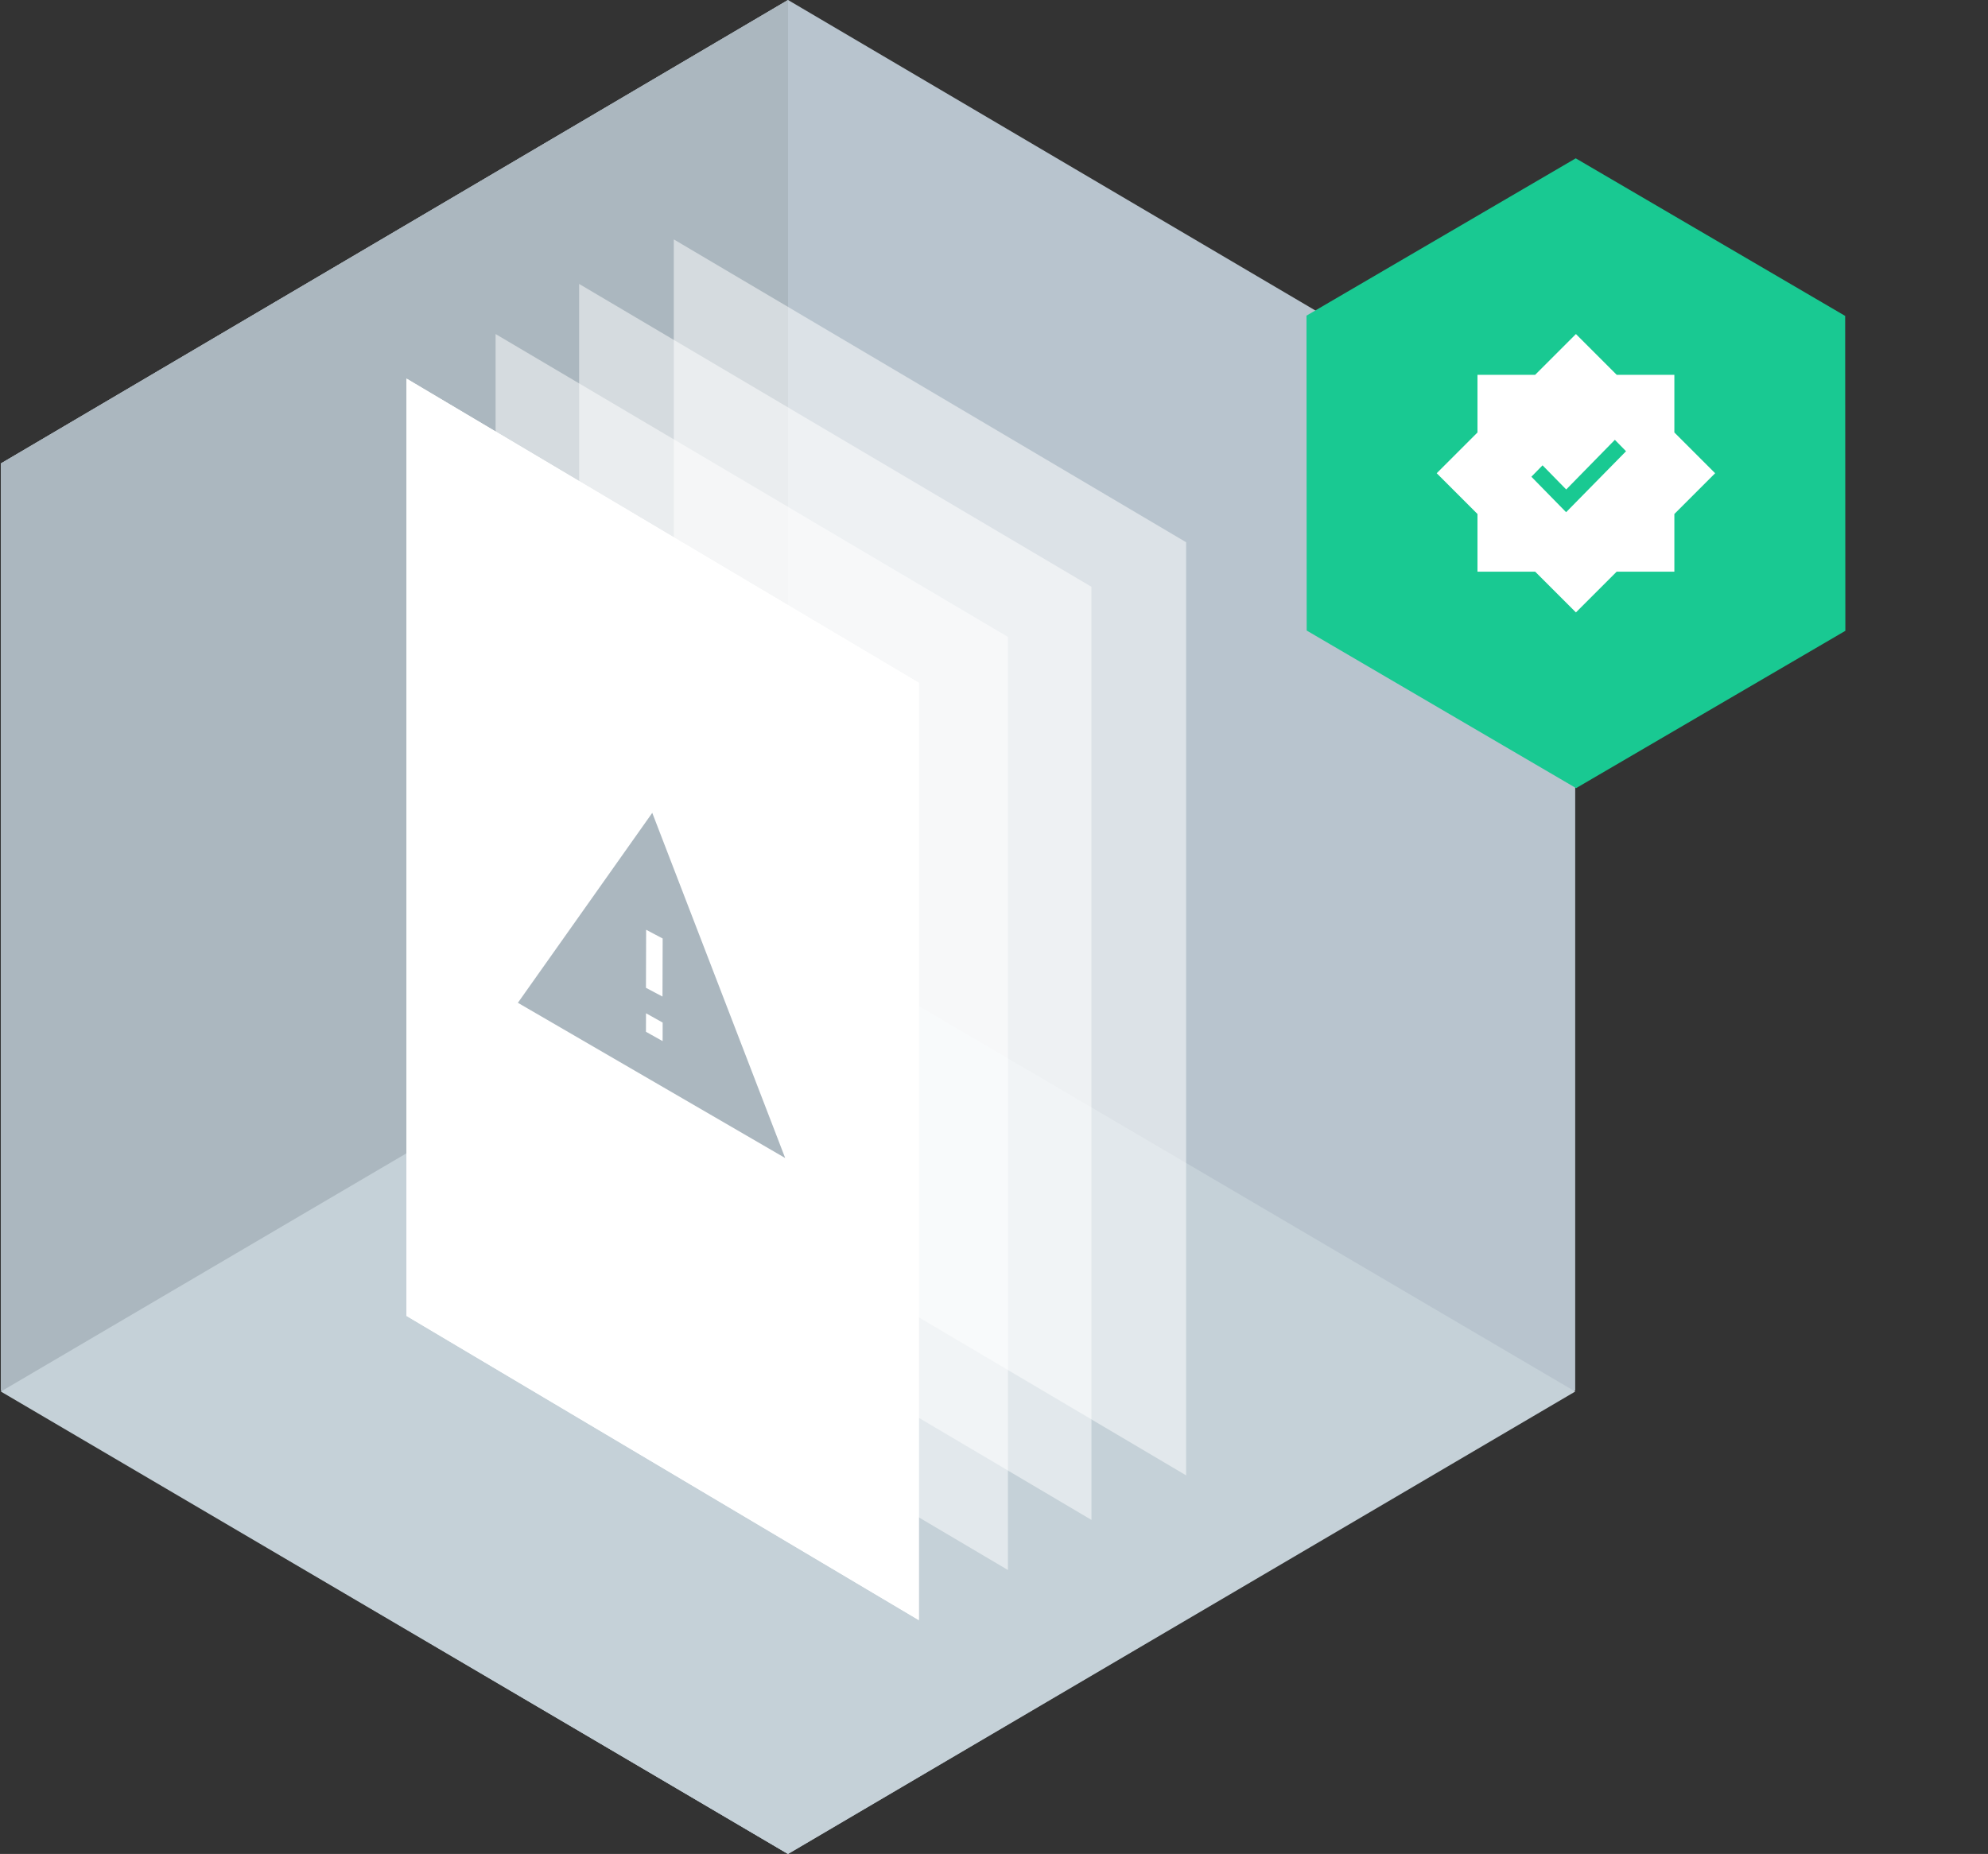 <?xml version="1.0" encoding="UTF-8"?>
<svg width="357px" height="333px" viewBox="0 0 357 333" version="1.1" xmlns="http://www.w3.org/2000/svg" xmlns:xlink="http://www.w3.org/1999/xlink">
    <rect x="0" y="0" width="357" height="333" fill="#333333" stroke="none"/>
    <title>ITP-illustration2 2</title>
    <g id="Page-1" stroke="none" stroke-width="1" fill="none" fill-rule="evenodd">
        <g id="Grain-Harvest-ITP-Copy-3" transform="translate(-255, -1562)">
            <g id="ITP-illustration2" transform="translate(255, 1562)">
                <g id="Group">
                    <polygon id="-" fill="#B8C4CE" fill-rule="nonzero" points="0.156 83.249 0.156 249.751 141.515 333 282.872 249.751 282.872 83.249 141.515 0"></polygon>
                    <g id="Group-6" transform="translate(210, 14)" fill="#19C992">
                        <polygon id="Fill-1-Copy-9" transform="translate(73, 71) rotate(-300) translate(-73, -71) " points="24 42.748 24.294 98.749 73.295 127 122 99.252 121.706 43.251 72.706 15"></polygon>
                    </g>
                    <path d="M283,60 L275.678,67.322 L265.322,67.322 L265.322,77.678 L258,85 L265.322,92.323 L265.322,102.678 L275.678,102.678 L283,110 L290.322,102.678 L300.678,102.678 L300.678,92.323 L308,85 L308,84.999 L300.678,77.678 L300.678,67.322 L290.322,67.322 L283,60 Z M281.239,92 L275,85.629 L277.007,83.58 L281.257,87.919 L289.993,79 L292,81.05 L281.239,92 Z" id="Shape" fill="#FFFFFF" fill-rule="nonzero"></path>
                    <polyline id="Path" fill="#ABB7BF" fill-rule="nonzero" points="141.515 0 0.156 83.249 0.156 249.751 141.515 333"></polyline>
                    <polyline id="Path" fill="#ABB7BF" fill-rule="nonzero" points="141.515 0 0.156 83.249 0.156 249.751 141.515 333"></polyline>
                    <polygon id="--copy" fill="#C5D1D8" fill-rule="nonzero" points="0.156 249.946 141.515 333 282.872 249.946 141.515 166.892"></polygon>
                </g>
                <polygon id="Rectangle-Copy" fill="#FFFFFF" fill-rule="nonzero" opacity="0.5" points="89 60 181 114.393 181 282 89 227.607"></polygon>
                <polygon id="Rectangle-Copy-2" fill="#FFFFFF" fill-rule="nonzero" opacity="0.5" points="104 51 196 105.393 196 273 104 218.607"></polygon>
                <polygon id="Rectangle-Copy-3" fill="#FFFFFF" fill-rule="nonzero" opacity="0.5" points="121 43 213 97.393 213 265 121 210.607"></polygon>
                <g id="Group-5-Copy-2" transform="translate(73, 68)">
                    <polygon id="Fill-3" fill="#FFFFFF" points="0 168.362 92 223 92 54.638 0 2.27373675e-13"></polygon>
                    <g id="Group-7" transform="translate(0, 0)">
                        <polygon id="Fill-3" fill="#FFFFFF" points="0 168.363 91.999 223 91.999 54.639 0 -0"></polygon>
                        <polygon id="Fill-4" fill="#ABB7BF" points="44.131 78 56.07 109.007 68 140 43.995 126.057 20 112.119 32.066 95.065"></polygon>
                        <polygon id="Fill-5" fill="#FFFFFF" points="43.01 114 46 115.673 45.99 119 43 117.327"></polygon>
                        <polygon id="Fill-6" fill="#FFFFFF" points="43.032 99 46 100.572 45.968 111 43 109.429"></polygon>
                    </g>
                </g>
            </g>
        </g>
    </g>
</svg>